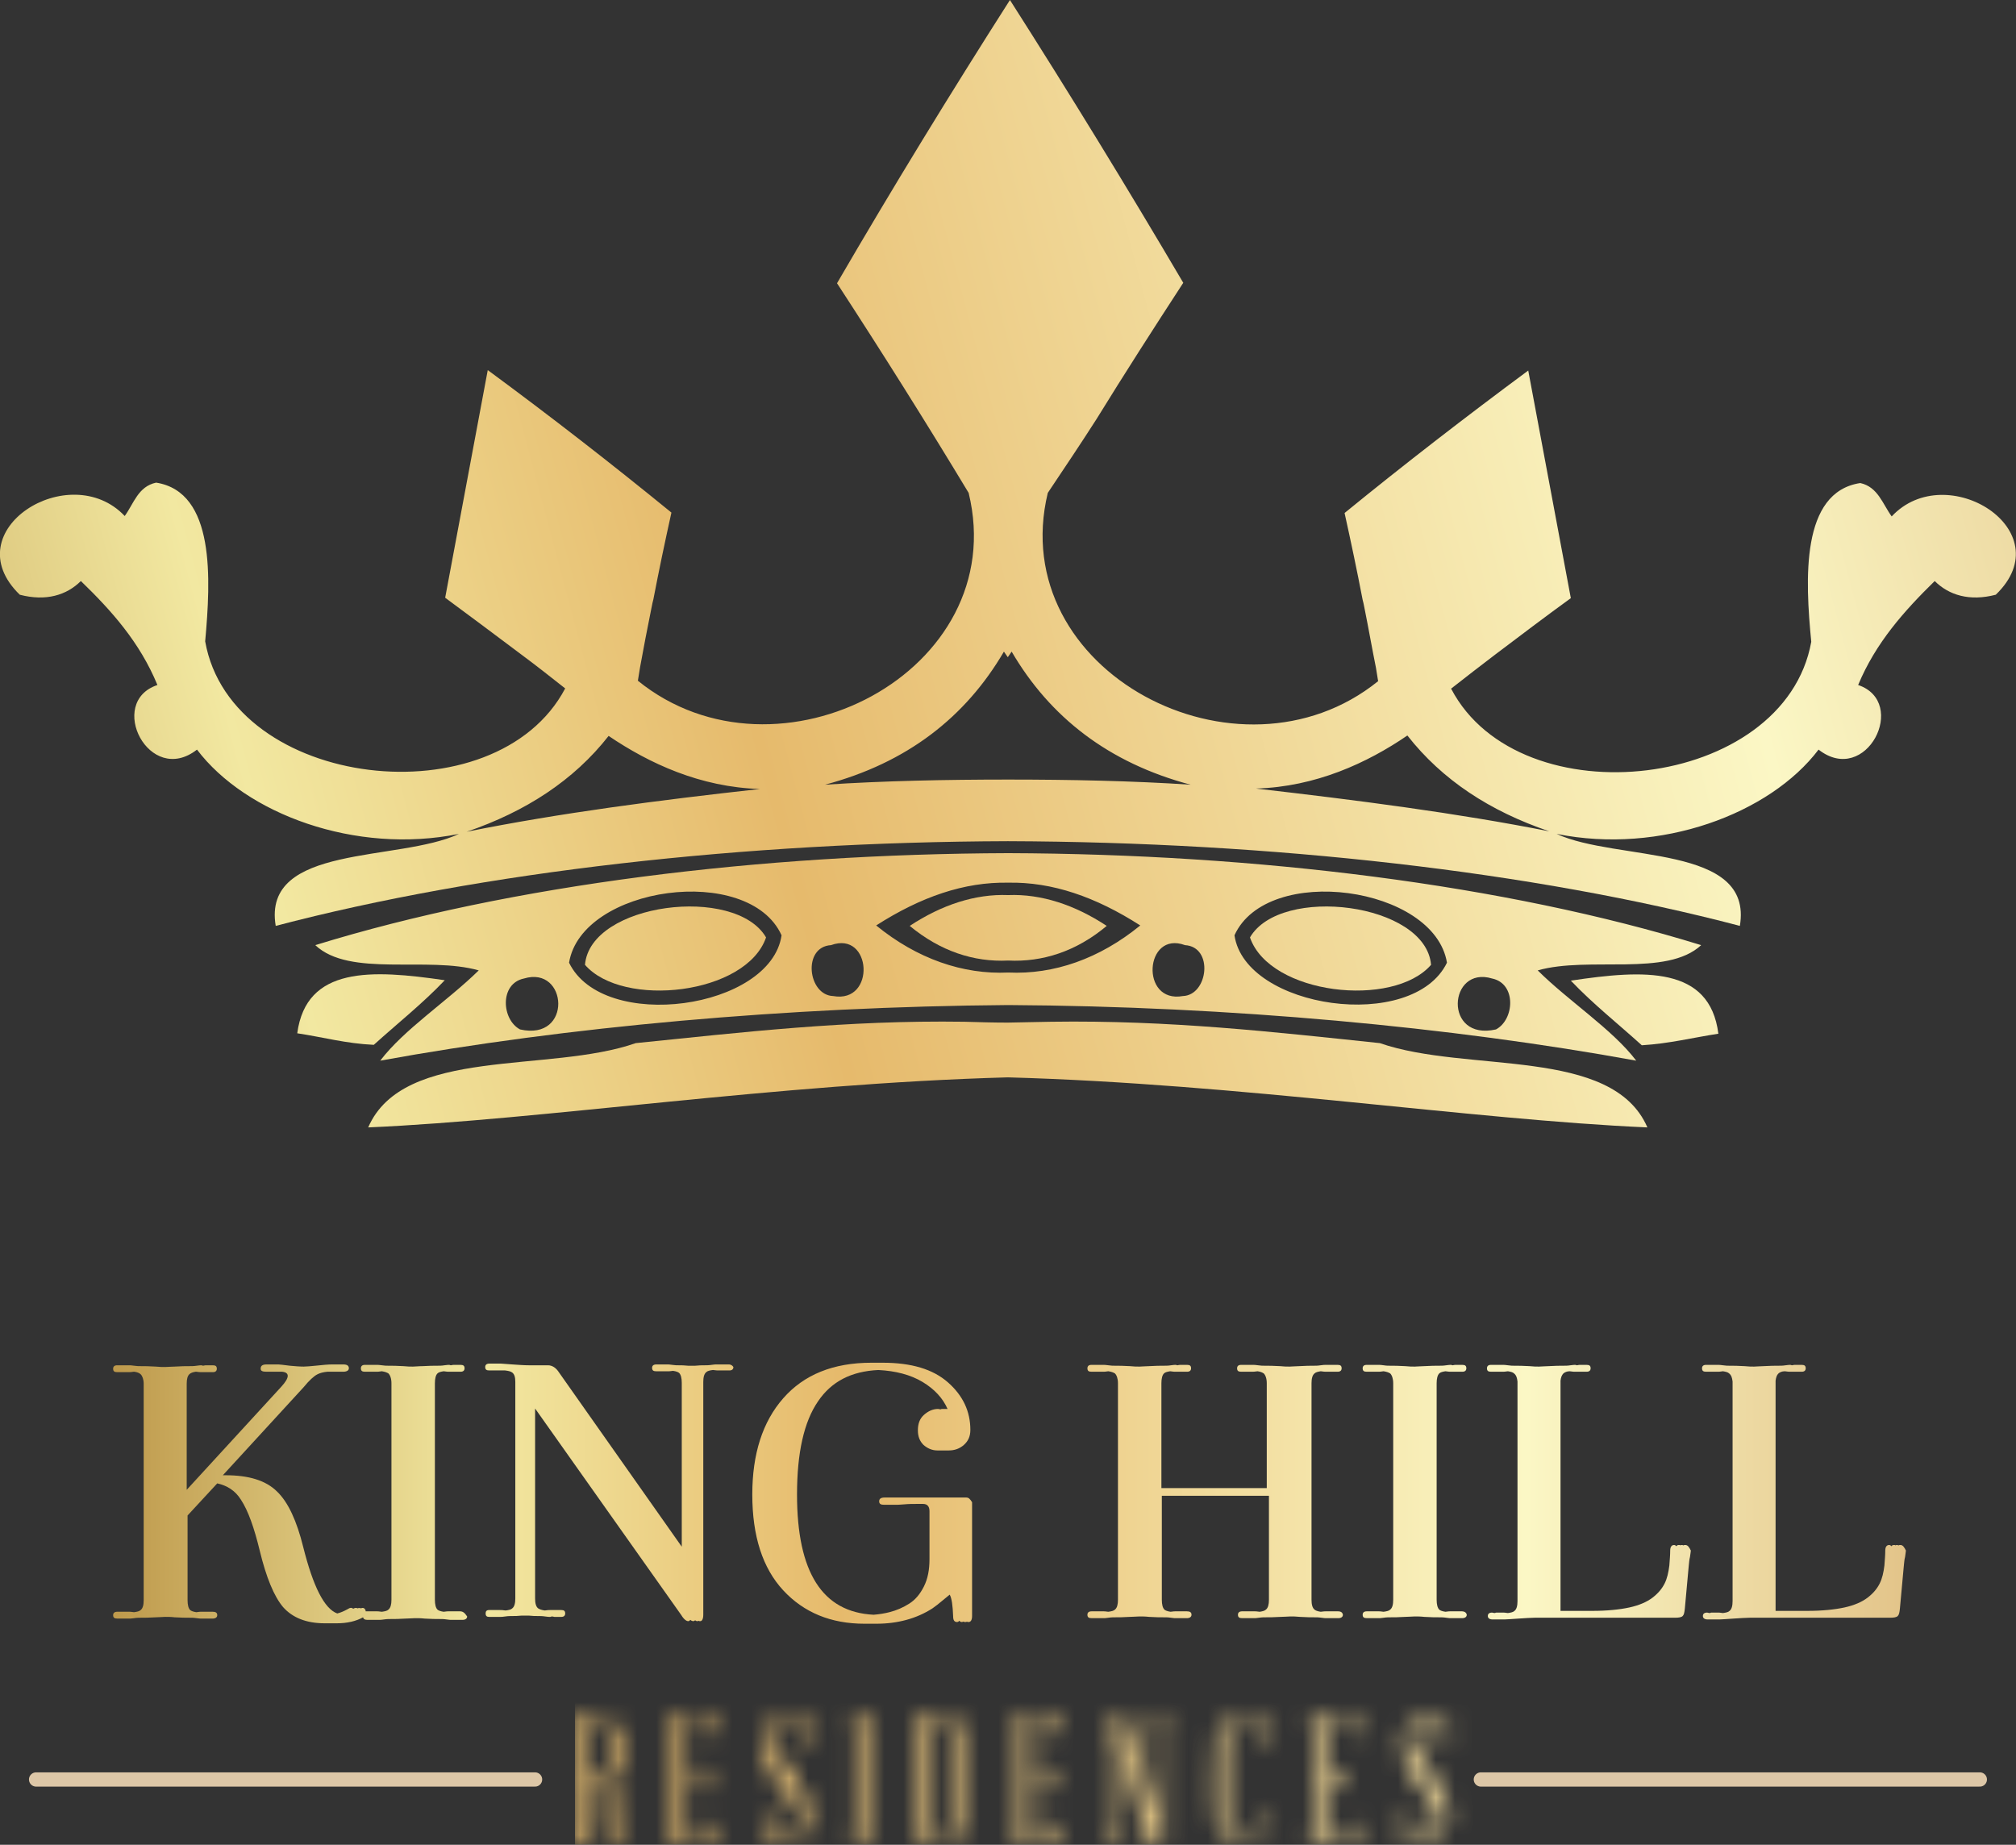 <svg width="106" height="97" viewBox="0 0 106 97" fill="none" xmlns="http://www.w3.org/2000/svg">
<rect x="0" y="0" width="106" height="97" fill="#333333" stroke="none"/>
<mask id="mask0_5602_183" style="mask-type:luminance" maskUnits="userSpaceOnUse" x="29" y="90" width="48" height="7">
<path d="M32.836 96.603V96.806C32.768 96.873 32.655 96.941 32.474 96.941C32.158 96.941 31.796 96.716 31.773 96.086V94.578C31.773 94.016 31.434 93.971 31.208 93.948H30.823V96.356C30.823 96.536 30.891 96.603 30.936 96.603C30.982 96.626 31.004 96.626 31.05 96.603V96.851H29.941V96.603C29.987 96.626 30.032 96.626 30.055 96.603C30.122 96.603 30.19 96.513 30.19 96.356V90.776C30.19 90.596 30.122 90.529 30.055 90.506C30.032 90.506 29.987 90.506 29.941 90.506V90.281H31.253C32.18 90.281 32.655 90.934 32.655 91.609V92.621C32.655 93.094 32.407 93.611 31.909 93.836C32.271 93.971 32.429 94.241 32.429 94.646V96.108C32.429 96.423 32.429 96.693 32.678 96.693C32.746 96.648 32.791 96.626 32.836 96.603ZM30.823 90.484V93.678H31.321C31.524 93.678 31.999 93.431 31.999 92.779V91.384C31.999 90.776 31.524 90.484 31.321 90.484H30.823ZM37.744 95.883V96.851H35.166V96.603C35.211 96.626 35.256 96.626 35.279 96.603C35.347 96.603 35.414 96.513 35.414 96.356V90.776C35.414 90.596 35.347 90.529 35.279 90.506C35.256 90.506 35.211 90.506 35.166 90.506V90.281H37.744V91.249H37.495C37.495 91.114 37.472 90.979 37.45 90.866C37.382 90.686 37.246 90.484 36.998 90.484H36.048V93.454H36.703C36.862 93.454 36.952 93.364 36.975 93.251C36.998 93.184 37.02 93.094 37.02 93.026H37.224V94.151H37.02C37.02 94.061 37.02 93.993 36.975 93.926C36.93 93.814 36.862 93.701 36.703 93.701H36.048V96.626H36.998C37.246 96.626 37.382 96.446 37.45 96.266C37.472 96.153 37.495 96.018 37.495 95.883H37.744ZM42.516 95.793C42.358 96.356 42.086 96.896 41.317 96.918C40.842 96.941 40.458 96.356 40.435 96.851H40.186V95.208H40.435C40.39 95.478 40.435 95.703 40.48 95.928C40.571 96.288 40.752 96.671 41.294 96.716C41.475 96.716 41.724 96.603 41.86 96.423C42.493 95.568 41.453 94.466 41.023 93.881C40.164 92.846 40.028 91.879 40.209 91.091C40.367 90.506 40.684 90.169 41.385 90.169C41.86 90.169 42.131 90.776 42.199 90.259H42.448V91.856H42.199C42.199 91.564 42.199 91.339 42.131 91.136C42.041 90.776 41.837 90.394 41.408 90.394C41.159 90.394 40.933 90.506 40.797 90.664C40.186 91.519 41.046 92.374 41.475 92.981C42.29 94.061 42.674 94.916 42.516 95.793ZM45.592 96.333C45.592 96.513 45.659 96.581 45.705 96.581C45.727 96.603 45.772 96.603 45.818 96.581V96.828H44.709V96.581C44.755 96.603 44.8 96.603 44.845 96.581C44.89 96.581 44.958 96.491 44.958 96.333V90.754C44.958 90.574 44.89 90.506 44.845 90.484C44.8 90.484 44.755 90.484 44.709 90.484V90.259H45.818V90.484C45.772 90.484 45.727 90.484 45.705 90.484C45.659 90.506 45.592 90.574 45.592 90.754V96.333ZM50.951 95.501C50.951 96.153 50.477 96.828 49.549 96.828C49.527 96.828 49.165 96.828 48.826 96.828H48.147V96.581C48.192 96.581 48.237 96.581 48.26 96.581C48.328 96.558 48.373 96.491 48.373 96.333V90.776C48.373 90.596 48.328 90.529 48.26 90.506C48.215 90.506 48.192 90.506 48.147 90.506V90.281H49.549C50.477 90.281 50.951 90.956 50.951 91.609V95.501ZM49.029 90.529V96.603H49.594C49.798 96.581 50.047 96.513 50.205 96.288C50.296 96.153 50.363 95.951 50.363 95.703V91.429C50.363 91.316 50.341 91.204 50.318 91.114C50.137 90.596 49.662 90.551 49.346 90.551H49.029V90.529ZM55.904 95.883V96.851H53.326V96.603C53.371 96.626 53.417 96.626 53.439 96.603C53.507 96.603 53.575 96.513 53.575 96.356V90.776C53.575 90.596 53.507 90.529 53.439 90.506C53.417 90.506 53.371 90.506 53.326 90.506V90.281H55.904V91.249H55.656C55.656 91.114 55.633 90.979 55.61 90.866C55.542 90.686 55.407 90.484 55.158 90.484H54.208V93.454H54.864C55.022 93.454 55.113 93.364 55.135 93.251C55.158 93.184 55.181 93.094 55.181 93.026H55.384V94.151H55.181C55.181 94.061 55.181 93.993 55.135 93.926C55.09 93.814 55.022 93.701 54.864 93.701H54.208V96.626H55.158C55.407 96.626 55.542 96.446 55.61 96.266C55.633 96.153 55.656 96.018 55.656 95.883H55.904ZM60.586 90.281H61.4V90.506C61.355 90.506 61.309 90.506 61.264 90.506C61.196 90.529 61.129 90.596 61.129 90.776V96.851H60.36L58.822 91.586V96.356C58.822 96.536 58.89 96.581 58.957 96.603C59.003 96.603 59.048 96.603 59.093 96.603V96.851H58.279V96.603C58.324 96.603 58.369 96.603 58.415 96.603C58.483 96.581 58.55 96.513 58.55 96.356V90.799C58.55 90.619 58.483 90.551 58.415 90.529C58.369 90.529 58.324 90.529 58.279 90.529V90.304H59.229L60.857 95.883V90.799C60.857 90.619 60.789 90.551 60.721 90.529C60.676 90.529 60.631 90.529 60.586 90.529V90.281ZM64.476 91.541C64.476 92.059 64.476 92.801 64.476 93.566C64.476 94.331 64.476 95.096 64.476 95.613C64.476 96.378 64.77 96.671 65.177 96.671C65.81 96.671 66.24 96.356 66.24 95.411V95.163H66.443V95.636C66.443 96.446 65.991 96.896 65.177 96.896C64.792 96.896 64.363 96.693 64.114 96.333C63.797 95.883 63.82 95.186 63.82 93.566C63.82 92.509 63.82 91.834 63.91 91.361C63.956 90.956 64.182 90.664 64.476 90.484C64.702 90.349 64.928 90.281 65.177 90.281C65.245 90.281 65.29 90.281 65.358 90.281L65.335 90.259C65.38 90.259 65.403 90.281 65.403 90.281C65.697 90.349 65.855 90.439 65.968 90.506C66.013 90.529 66.059 90.529 66.104 90.506C66.172 90.461 66.217 90.394 66.217 90.259C66.24 90.259 66.262 90.259 66.262 90.259H66.443V91.856H66.24L66.217 91.564C66.194 91.384 66.172 91.159 66.059 90.979C66.013 90.889 65.742 90.416 65.199 90.484C64.792 90.551 64.476 90.754 64.476 91.541ZM71.374 95.883V96.851H68.795V96.603C68.841 96.626 68.886 96.626 68.908 96.603C68.976 96.603 69.044 96.513 69.044 96.356V90.776C69.044 90.596 68.976 90.529 68.908 90.506C68.886 90.506 68.841 90.506 68.795 90.506V90.281H71.374V91.249H71.125C71.125 91.114 71.102 90.979 71.079 90.866C71.012 90.686 70.876 90.484 70.627 90.484H69.677V93.454H70.333C70.491 93.454 70.582 93.364 70.605 93.251C70.627 93.184 70.65 93.094 70.65 93.026H70.853V94.151H70.65C70.65 94.061 70.65 93.993 70.605 93.926C70.559 93.814 70.491 93.701 70.333 93.701H69.677V96.626H70.627C70.876 96.626 71.012 96.446 71.079 96.266C71.102 96.153 71.125 96.018 71.125 95.883H71.374ZM76.145 95.793C75.987 96.356 75.716 96.896 74.947 96.918C74.472 96.941 74.087 96.356 74.065 96.851H73.816V95.208H74.065C74.019 95.478 74.065 95.703 74.11 95.928C74.2 96.288 74.381 96.671 74.924 96.716C75.105 96.716 75.354 96.603 75.49 96.423C76.123 95.568 75.082 94.466 74.653 93.881C73.793 92.846 73.658 91.879 73.839 91.091C73.997 90.506 74.314 90.169 75.015 90.169C75.49 90.169 75.761 90.776 75.829 90.259H76.078V91.856H75.829C75.829 91.564 75.829 91.339 75.761 91.136C75.67 90.776 75.467 90.394 75.037 90.394C74.788 90.394 74.562 90.506 74.427 90.664C73.816 91.519 74.675 92.374 75.105 92.981C75.919 94.061 76.304 94.916 76.145 95.793Z" fill="white"/>
</mask>
<g mask="url(#mask0_5602_183)">
<path d="M102.876 100L30.234 99.82V87.087L102.876 88.144V100Z" fill="url(#paint0_linear_5602_183)"/>
</g>
<path d="M77.863 93.566H104.098" stroke="#DDC7A7" stroke-width="0.75" stroke-miterlimit="10" stroke-linecap="round" stroke-linejoin="round"/>
<path d="M1.898 93.566H28.133" stroke="#DDC7A7" stroke-width="0.75" stroke-miterlimit="10" stroke-linecap="round" stroke-linejoin="round"/>
<path d="M19.993 55.77C29.741 53.993 41.342 52.936 53.012 52.846C64.682 52.913 76.284 53.993 86.031 55.77C84.787 54.128 82.48 52.643 80.852 51.024C83.543 50.259 87.637 51.384 89.446 49.696C79.111 46.502 66.039 44.904 53.012 44.859C39.985 44.904 26.913 46.502 16.578 49.696C18.387 51.406 22.481 50.259 25.172 51.024C23.521 52.643 21.237 54.128 19.993 55.77ZM78.364 47.852C74.972 52.418 84.064 49.404 78.364 47.852V47.852ZM78.455 51.451C79.744 51.721 79.631 53.611 78.658 54.128C75.877 54.758 76.148 50.754 78.455 51.451ZM76.08 50.619C74.293 54.308 65.473 53.048 64.908 49.179C66.627 45.377 75.424 46.592 76.08 50.619ZM61.176 46.097C59.322 51.586 66.808 45.782 61.176 46.097V46.097ZM62.307 49.696C63.822 49.786 63.528 52.328 62.194 52.373C59.932 52.778 60.181 48.909 62.307 49.696ZM53.012 46.412C55.319 46.367 57.603 47.154 59.955 48.661C57.807 50.416 55.409 51.249 53.012 51.136C50.637 51.249 48.218 50.416 46.069 48.661C48.421 47.154 50.705 46.367 53.012 46.412ZM44.825 46.097C39.194 45.782 46.68 51.586 44.825 46.097V46.097ZM43.694 49.696C45.843 48.909 46.069 52.778 43.807 52.373C42.473 52.328 42.179 49.786 43.694 49.696ZM41.094 49.179C40.528 53.071 31.708 54.308 29.921 50.619C30.577 46.592 39.375 45.377 41.094 49.179ZM27.343 54.128C26.371 53.611 26.258 51.721 27.547 51.451C29.854 50.754 30.125 54.758 27.343 54.128ZM27.637 47.852C21.938 49.404 31.03 52.418 27.637 47.852V47.852Z" fill="url(#paint1_linear_5602_183)"/>
<path d="M53.011 50.506C54.798 50.596 56.584 50.033 58.19 48.684C56.517 47.581 54.752 46.996 53.011 47.064C51.27 46.996 49.506 47.581 47.832 48.684C49.438 50.011 51.202 50.596 53.011 50.506Z" fill="url(#paint2_linear_5602_183)"/>
<path d="M40.279 49.291C38.673 46.524 31.029 47.469 30.758 50.731C32.748 53.026 39.239 52.306 40.279 49.291Z" fill="url(#paint3_linear_5602_183)"/>
<path d="M15.629 54.331C16.986 54.533 18.184 54.871 19.654 54.938C20.898 53.813 22.233 52.756 23.386 51.541C19.541 50.979 16.104 50.799 15.629 54.331Z" fill="url(#paint4_linear_5602_183)"/>
<path d="M99.464 27.154C98.989 26.502 98.74 25.602 97.813 25.399C94.669 25.872 94.918 30.484 95.235 33.746C93.833 41.552 79.924 43.127 76.305 36.221H76.283C77.052 35.613 77.821 35.028 78.612 34.421C79.924 33.431 81.258 32.418 82.593 31.451L80.354 19.483C77.074 21.912 73.84 24.41 70.697 26.974C71.036 28.504 71.353 30.011 71.647 31.541L71.692 31.721L71.76 32.059C71.963 33.071 72.144 34.106 72.348 35.118L72.461 35.816C65.133 41.732 52.83 35.298 55.092 25.917C55.951 24.634 56.811 23.352 57.647 22.047C59.117 19.663 60.633 17.3 62.171 14.938L62.216 14.871C59.276 9.876 56.245 4.927 53.102 0C49.958 4.927 46.928 9.876 44.01 14.893C46.385 18.538 48.692 22.205 50.931 25.917C53.215 35.298 40.867 41.732 33.539 35.793L33.652 35.096C33.833 34.083 34.037 33.048 34.24 32.036L34.308 31.698L34.353 31.519C34.647 29.989 34.964 28.481 35.303 26.952C32.16 24.387 28.948 21.89 25.646 19.46L23.407 31.429C24.741 32.418 26.076 33.408 27.388 34.398C28.179 34.983 28.948 35.591 29.717 36.198C26.076 43.105 12.167 41.53 10.788 33.723C11.082 30.461 11.33 25.872 8.209 25.377C7.26 25.579 7.033 26.479 6.558 27.132C3.664 24.072 -2.443 27.896 1.04 31.271C2.42 31.631 3.505 31.294 4.252 30.551C5.857 32.103 7.35 33.768 8.277 36.018C5.586 36.918 7.848 41.372 10.358 39.415C12.914 42.79 18.68 44.949 24.131 43.847C20.965 45.332 13.773 44.364 14.497 48.684C25.375 45.827 39.148 44.275 52.989 44.23C66.829 44.275 80.625 45.827 91.481 48.684C92.204 44.364 85.013 45.309 81.846 43.847C87.297 44.949 93.064 42.79 95.619 39.415C98.13 41.372 100.369 36.918 97.7 36.018C98.627 33.791 100.12 32.126 101.726 30.551C102.472 31.294 103.557 31.631 104.937 31.271C108.442 27.896 102.336 24.072 99.464 27.154ZM32.928 35.208L32.974 34.871L32.928 35.208ZM24.538 43.734C27.636 42.677 30.169 41.035 32.001 38.695C34.127 40.135 36.818 41.395 39.962 41.485C34.67 42.07 29.446 42.745 24.538 43.734ZM53.011 40.99C49.755 40.99 46.453 41.057 43.377 41.26C47.697 40.112 50.772 37.705 52.785 34.263C52.853 34.353 52.921 34.466 52.989 34.556C53.056 34.466 53.124 34.353 53.192 34.263C55.205 37.705 58.281 40.112 62.6 41.26C59.547 41.057 56.245 40.99 53.011 40.99ZM73.004 34.848L73.049 35.186L73.004 34.848ZM66.038 41.462C69.181 41.372 71.895 40.112 73.999 38.673C75.831 41.012 78.341 42.655 81.462 43.712C76.577 42.745 71.33 42.07 66.038 41.462Z" fill="url(#paint5_linear_5602_183)"/>
<path d="M75.244 50.731C74.972 47.469 67.328 46.524 65.723 49.291C66.763 52.306 73.254 53.026 75.244 50.731Z" fill="url(#paint6_linear_5602_183)"/>
<path d="M82.594 51.563C83.747 52.778 85.082 53.836 86.325 54.961C87.795 54.871 89.017 54.556 90.351 54.353C89.899 50.799 86.461 50.979 82.594 51.563Z" fill="url(#paint7_linear_5602_183)"/>
<path d="M72.552 54.848C66.988 54.263 61.492 53.633 55.273 53.724C54.527 53.746 53.758 53.746 52.989 53.769C52.22 53.769 51.451 53.746 50.705 53.724C44.486 53.633 38.967 54.286 33.426 54.848C28.858 56.446 21.214 55.006 19.359 59.28C28.609 58.875 40.776 56.986 52.989 56.648C65.201 56.986 77.369 58.875 86.619 59.28C84.764 55.006 77.143 56.446 72.552 54.848Z" fill="url(#paint8_linear_5602_183)"/>
<path d="M24.177 84.724C24.155 84.724 24.132 84.724 24.064 84.724C24.042 84.724 24.042 84.724 24.019 84.724C23.997 84.724 23.951 84.724 23.906 84.724C23.884 84.724 23.861 84.724 23.838 84.724C23.816 84.724 23.748 84.724 23.68 84.724C23.657 84.724 23.612 84.724 23.59 84.724C23.544 84.724 23.476 84.724 23.341 84.746H23.318C23.16 84.724 23.047 84.679 23.002 84.634C22.911 84.544 22.866 84.364 22.866 84.117V72.733C22.866 72.486 22.911 72.306 23.002 72.216C23.069 72.148 23.182 72.126 23.318 72.103H23.341C23.476 72.126 23.567 72.126 23.59 72.126C23.612 72.126 23.657 72.126 23.68 72.126C23.77 72.126 23.816 72.126 23.861 72.126C23.884 72.126 23.906 72.126 23.929 72.126C23.997 72.126 24.042 72.126 24.064 72.126C24.087 72.126 24.087 72.126 24.11 72.126C24.155 72.126 24.2 72.126 24.223 72.126C24.358 72.126 24.426 72.058 24.426 71.946C24.426 71.811 24.358 71.766 24.223 71.766C24.2 71.766 24.177 71.766 24.11 71.766C24.087 71.766 24.087 71.766 24.064 71.766C24.042 71.766 23.997 71.766 23.929 71.766C23.906 71.766 23.884 71.766 23.861 71.766C23.838 71.766 23.793 71.766 23.703 71.788C23.68 71.788 23.657 71.766 23.612 71.766C23.59 71.766 23.499 71.766 23.363 71.788C23.228 71.811 23.092 71.811 22.979 71.811C22.821 71.811 22.549 71.811 22.21 71.833C22.006 71.833 21.848 71.856 21.712 71.856C21.577 71.856 21.418 71.856 21.215 71.833C20.876 71.811 20.604 71.811 20.446 71.811C20.333 71.811 20.22 71.811 20.084 71.788C19.948 71.766 19.858 71.766 19.813 71.766C19.79 71.766 19.79 71.766 19.767 71.766C19.722 71.766 19.677 71.766 19.654 71.766C19.632 71.766 19.609 71.766 19.587 71.766C19.519 71.766 19.473 71.766 19.451 71.766C19.428 71.766 19.383 71.766 19.36 71.766C19.27 71.766 19.225 71.766 19.179 71.766C19.044 71.766 18.976 71.833 18.976 71.946C18.976 72.081 19.044 72.126 19.179 72.126C19.202 72.126 19.27 72.126 19.36 72.126C19.383 72.126 19.406 72.126 19.451 72.126C19.473 72.126 19.519 72.126 19.587 72.126C19.609 72.126 19.632 72.126 19.654 72.126C19.677 72.126 19.722 72.126 19.767 72.126C19.79 72.126 19.79 72.126 19.813 72.126C19.858 72.126 19.926 72.126 20.061 72.103H20.084C20.242 72.126 20.355 72.171 20.423 72.216C20.514 72.306 20.582 72.486 20.582 72.733V84.117C20.582 84.364 20.536 84.544 20.423 84.634C20.355 84.701 20.242 84.724 20.084 84.746H20.061C19.926 84.724 19.835 84.724 19.813 84.724C19.79 84.724 19.79 84.724 19.767 84.724C19.722 84.724 19.677 84.724 19.654 84.724C19.632 84.724 19.609 84.724 19.587 84.724C19.519 84.724 19.473 84.724 19.451 84.724C19.406 84.724 19.383 84.724 19.36 84.724C19.293 84.724 19.247 84.724 19.225 84.724C19.225 84.701 19.225 84.657 19.202 84.634C19.157 84.544 19.066 84.522 18.976 84.567C18.931 84.544 18.863 84.544 18.795 84.567C18.727 84.522 18.659 84.544 18.569 84.589C18.501 84.522 18.41 84.522 18.275 84.612C18.071 84.724 17.913 84.791 17.732 84.837C17.053 84.589 16.465 83.419 15.945 81.35C15.606 79.977 15.154 78.987 14.566 78.425C13.978 77.84 13.073 77.57 11.874 77.57H11.716L15.968 72.936C16.262 72.576 16.511 72.351 16.692 72.261C16.827 72.193 16.986 72.148 17.212 72.126C17.302 72.126 17.37 72.126 17.438 72.126C17.461 72.126 17.483 72.126 17.506 72.126C17.574 72.126 17.642 72.126 17.687 72.126C17.709 72.126 17.709 72.126 17.732 72.126C17.777 72.126 17.845 72.126 17.89 72.126H17.913C17.958 72.126 18.003 72.126 18.049 72.126C18.23 72.126 18.343 72.058 18.343 71.946C18.343 71.811 18.252 71.743 18.049 71.743C18.003 71.743 17.958 71.743 17.913 71.743H17.89C17.845 71.743 17.8 71.743 17.732 71.743C17.709 71.743 17.709 71.743 17.709 71.743C17.642 71.743 17.574 71.743 17.506 71.743C17.483 71.743 17.483 71.743 17.461 71.743C17.28 71.743 16.986 71.766 16.579 71.811C16.33 71.833 16.126 71.856 15.968 71.856C15.742 71.856 15.493 71.833 15.244 71.811C14.882 71.766 14.701 71.743 14.634 71.743C14.611 71.743 14.588 71.743 14.566 71.743C14.521 71.743 14.475 71.743 14.475 71.743C14.453 71.743 14.43 71.743 14.408 71.743C14.34 71.743 14.317 71.743 14.294 71.743C14.249 71.743 14.227 71.743 14.181 71.743C14.114 71.743 14.046 71.743 14.023 71.743C13.797 71.743 13.706 71.811 13.706 71.968C13.706 72.081 13.797 72.126 14 72.126C14.023 72.126 14.091 72.126 14.181 72.126C14.204 72.126 14.227 72.126 14.249 72.126C14.272 72.126 14.317 72.126 14.385 72.126C14.408 72.126 14.408 72.126 14.43 72.126C14.453 72.126 14.498 72.126 14.543 72.126C14.566 72.126 14.566 72.126 14.588 72.126C14.634 72.126 14.701 72.126 14.837 72.126C15.244 72.171 15.222 72.441 14.792 72.913L9.817 78.335V72.755C9.817 72.508 9.862 72.351 9.952 72.261C10.02 72.193 10.133 72.148 10.291 72.126H10.314C10.45 72.148 10.54 72.148 10.563 72.148C10.585 72.148 10.631 72.148 10.653 72.148C10.744 72.148 10.789 72.148 10.834 72.148C10.857 72.148 10.88 72.148 10.902 72.148C10.97 72.148 11.015 72.148 11.038 72.148C11.06 72.148 11.06 72.148 11.083 72.148C11.128 72.148 11.174 72.148 11.196 72.148C11.332 72.148 11.4 72.081 11.4 71.968C11.4 71.833 11.332 71.788 11.196 71.788C11.174 71.788 11.151 71.788 11.083 71.788C11.06 71.788 11.06 71.788 11.038 71.788C11.015 71.788 10.97 71.788 10.902 71.788C10.88 71.788 10.857 71.788 10.834 71.788C10.812 71.788 10.766 71.788 10.676 71.811C10.653 71.811 10.631 71.788 10.585 71.788C10.563 71.788 10.472 71.788 10.337 71.811C10.201 71.833 10.065 71.833 9.952 71.833C9.794 71.833 9.523 71.833 9.183 71.856C8.98 71.856 8.821 71.878 8.686 71.878C8.55 71.878 8.392 71.878 8.188 71.856C7.849 71.833 7.578 71.833 7.419 71.833C7.306 71.833 7.193 71.833 7.057 71.811C6.922 71.788 6.831 71.788 6.786 71.788C6.763 71.788 6.763 71.788 6.741 71.788C6.696 71.788 6.65 71.788 6.628 71.788C6.605 71.788 6.582 71.788 6.56 71.788C6.492 71.788 6.447 71.788 6.424 71.788C6.402 71.788 6.356 71.788 6.334 71.788C6.243 71.788 6.198 71.788 6.153 71.788C6.017 71.788 5.949 71.856 5.949 71.968C5.949 72.103 6.017 72.148 6.153 72.148C6.175 72.148 6.243 72.148 6.334 72.148C6.356 72.148 6.379 72.148 6.424 72.148C6.447 72.148 6.492 72.148 6.56 72.148C6.582 72.148 6.605 72.148 6.628 72.148C6.65 72.148 6.696 72.148 6.741 72.148C6.763 72.148 6.763 72.148 6.786 72.148C6.831 72.148 6.899 72.148 7.035 72.126H7.057C7.216 72.148 7.329 72.193 7.397 72.261C7.487 72.351 7.555 72.531 7.555 72.755V84.139C7.555 84.387 7.51 84.567 7.397 84.656C7.329 84.724 7.216 84.746 7.057 84.769H7.035C6.899 84.746 6.809 84.746 6.786 84.746C6.763 84.746 6.763 84.746 6.741 84.746C6.696 84.746 6.65 84.746 6.628 84.746C6.605 84.746 6.582 84.746 6.56 84.746C6.492 84.746 6.447 84.746 6.424 84.746C6.379 84.746 6.356 84.746 6.334 84.746C6.243 84.746 6.198 84.746 6.175 84.746C6.017 84.746 5.949 84.814 5.949 84.927C5.949 85.061 6.017 85.106 6.175 85.106C6.198 85.106 6.266 85.106 6.334 85.106C6.356 85.106 6.379 85.106 6.424 85.106C6.447 85.106 6.492 85.106 6.56 85.106C6.582 85.106 6.605 85.106 6.628 85.106C6.65 85.106 6.696 85.106 6.741 85.106C6.763 85.106 6.763 85.106 6.786 85.106C6.831 85.106 6.922 85.106 7.057 85.084C7.193 85.061 7.329 85.061 7.419 85.061C7.578 85.061 7.849 85.061 8.188 85.039C8.369 85.039 8.55 85.016 8.686 85.016C8.821 85.016 9.002 85.016 9.183 85.039C9.523 85.061 9.794 85.061 9.952 85.061C10.065 85.061 10.201 85.061 10.337 85.084C10.472 85.106 10.563 85.106 10.585 85.106C10.631 85.106 10.653 85.106 10.676 85.106C10.766 85.106 10.812 85.106 10.834 85.106C10.857 85.106 10.88 85.106 10.902 85.106C10.97 85.106 11.015 85.106 11.015 85.106C11.038 85.106 11.06 85.106 11.083 85.106C11.128 85.106 11.174 85.106 11.174 85.106C11.332 85.106 11.422 85.039 11.422 84.927C11.422 84.791 11.332 84.746 11.174 84.746C11.151 84.746 11.128 84.746 11.06 84.746C11.038 84.746 11.038 84.746 11.015 84.746C10.992 84.746 10.947 84.746 10.902 84.746C10.88 84.746 10.857 84.746 10.834 84.746C10.812 84.746 10.744 84.746 10.676 84.746C10.653 84.746 10.608 84.746 10.585 84.746C10.54 84.746 10.472 84.746 10.337 84.769H10.314C10.156 84.746 10.043 84.701 9.997 84.656C9.907 84.567 9.862 84.387 9.862 84.139V79.685L11.422 77.997C11.942 78.11 12.372 78.38 12.666 78.852C13.051 79.437 13.367 80.337 13.661 81.552C14 82.947 14.408 83.937 14.882 84.499C15.38 85.061 16.104 85.354 17.076 85.354C17.121 85.354 17.144 85.354 17.189 85.354C17.235 85.354 17.28 85.354 17.348 85.354C17.37 85.354 17.393 85.354 17.438 85.354C17.483 85.354 17.506 85.354 17.551 85.354C17.574 85.354 17.596 85.354 17.619 85.354C17.642 85.354 17.687 85.354 17.709 85.354C18.252 85.354 18.727 85.242 19.089 85.039C19.112 85.129 19.179 85.174 19.315 85.174C19.338 85.174 19.406 85.174 19.473 85.174C19.496 85.174 19.519 85.174 19.564 85.174C19.587 85.174 19.632 85.174 19.7 85.174C19.722 85.174 19.745 85.174 19.767 85.174C19.79 85.174 19.835 85.174 19.881 85.174C19.903 85.174 19.903 85.174 19.926 85.174C19.971 85.174 20.061 85.174 20.197 85.151C20.333 85.129 20.468 85.129 20.559 85.129C20.717 85.129 20.989 85.129 21.328 85.106C21.509 85.106 21.69 85.084 21.826 85.084C21.961 85.084 22.142 85.084 22.323 85.106C22.662 85.129 22.934 85.129 23.092 85.129C23.205 85.129 23.341 85.129 23.476 85.151C23.612 85.174 23.703 85.174 23.725 85.174C23.77 85.174 23.793 85.174 23.816 85.174C23.906 85.174 23.951 85.174 23.974 85.174C23.997 85.174 24.019 85.174 24.042 85.174C24.11 85.174 24.155 85.174 24.155 85.174C24.177 85.174 24.2 85.174 24.223 85.174C24.268 85.174 24.313 85.174 24.313 85.174C24.471 85.174 24.562 85.106 24.562 84.994C24.426 84.791 24.336 84.724 24.177 84.724Z" fill="url(#paint9_linear_5602_183)"/>
<path d="M38.312 71.743C38.29 71.743 38.244 71.743 38.199 71.743C38.176 71.743 38.176 71.743 38.154 71.743C38.131 71.743 38.086 71.743 38.018 71.743C37.996 71.743 37.973 71.743 37.95 71.743C37.928 71.743 37.86 71.743 37.77 71.743C37.747 71.743 37.724 71.743 37.679 71.743C37.634 71.743 37.543 71.743 37.408 71.766C37.272 71.788 37.136 71.788 37.046 71.788C36.91 71.788 36.752 71.788 36.548 71.811C36.48 71.811 36.413 71.811 36.367 71.811C36.299 71.811 36.254 71.811 36.186 71.811C35.983 71.788 35.825 71.788 35.711 71.788C35.598 71.788 35.485 71.788 35.35 71.766C35.214 71.743 35.123 71.743 35.101 71.743C35.078 71.743 35.056 71.743 35.056 71.743C35.01 71.743 34.965 71.743 34.943 71.743C34.92 71.743 34.897 71.743 34.875 71.743C34.807 71.743 34.762 71.743 34.762 71.743C34.716 71.743 34.694 71.743 34.671 71.743C34.581 71.743 34.535 71.743 34.513 71.743C34.355 71.743 34.287 71.811 34.287 71.923C34.287 72.058 34.355 72.103 34.513 72.103C34.535 72.103 34.603 72.103 34.671 72.103C34.694 72.103 34.716 72.103 34.762 72.103C34.784 72.103 34.829 72.103 34.897 72.103C34.92 72.103 34.943 72.103 34.965 72.103C34.988 72.103 35.033 72.103 35.078 72.103C35.101 72.103 35.101 72.103 35.123 72.103C35.169 72.103 35.236 72.103 35.372 72.081H35.395C35.553 72.103 35.666 72.148 35.711 72.193C35.802 72.283 35.847 72.463 35.847 72.711V81.327L29.334 72.081C29.198 71.901 29.017 71.788 28.814 71.788H28.655H28.474H28.226H27.819C27.57 71.788 27.276 71.766 26.936 71.743C26.597 71.721 26.371 71.698 26.326 71.698C26.303 71.698 26.303 71.698 26.281 71.698C26.235 71.698 26.19 71.698 26.168 71.698C26.145 71.698 26.145 71.698 26.122 71.698C26.055 71.698 26.009 71.698 25.987 71.698C25.964 71.698 25.941 71.698 25.919 71.698C25.828 71.698 25.761 71.698 25.738 71.698C25.58 71.698 25.512 71.766 25.512 71.878C25.512 72.013 25.58 72.058 25.715 72.058C25.738 72.058 25.806 72.058 25.919 72.058C25.941 72.058 25.964 72.058 25.964 72.058C25.987 72.058 26.032 72.058 26.122 72.058C26.145 72.058 26.145 72.058 26.168 72.058C26.19 72.058 26.235 72.058 26.303 72.058H26.326C26.349 72.058 26.416 72.058 26.552 72.058C26.733 72.081 26.846 72.103 26.936 72.171C27.05 72.261 27.095 72.418 27.095 72.666V84.049C27.095 84.297 27.05 84.477 26.936 84.567C26.869 84.634 26.756 84.657 26.597 84.679H26.575C26.439 84.657 26.349 84.657 26.303 84.657C26.281 84.657 26.281 84.657 26.258 84.657C26.213 84.657 26.168 84.657 26.145 84.657C26.122 84.657 26.1 84.657 26.1 84.657C26.032 84.657 25.987 84.657 25.964 84.657C25.941 84.657 25.919 84.657 25.896 84.657C25.806 84.657 25.761 84.657 25.715 84.657C25.58 84.657 25.534 84.724 25.534 84.837C25.534 84.972 25.602 85.017 25.715 85.017C25.738 85.017 25.806 85.017 25.896 85.017C25.919 85.017 25.941 85.017 25.964 85.017C25.987 85.017 26.032 85.017 26.1 85.017C26.122 85.017 26.122 85.017 26.145 85.017C26.168 85.017 26.213 85.017 26.258 85.017C26.281 85.017 26.281 85.017 26.303 85.017C26.349 85.017 26.439 85.017 26.575 84.994C26.71 84.972 26.846 84.972 26.936 84.972C27.072 84.972 27.23 84.972 27.434 84.949C27.502 84.949 27.57 84.949 27.615 84.949C27.683 84.949 27.728 84.949 27.796 84.949C28 84.972 28.158 84.972 28.294 84.972C28.384 84.972 28.52 84.972 28.655 84.994C28.791 85.017 28.881 85.017 28.904 85.017C28.949 85.017 28.972 85.017 28.994 84.994C29.085 84.994 29.13 85.017 29.153 85.017C29.175 85.017 29.198 85.017 29.221 85.017C29.288 85.017 29.334 85.017 29.356 85.017C29.379 85.017 29.402 85.017 29.402 85.017C29.447 85.017 29.492 85.017 29.515 85.017C29.65 85.017 29.718 84.949 29.718 84.837C29.718 84.702 29.65 84.657 29.515 84.657C29.492 84.657 29.447 84.657 29.402 84.657C29.379 84.657 29.379 84.657 29.356 84.657C29.334 84.657 29.288 84.657 29.221 84.657C29.198 84.657 29.175 84.657 29.153 84.657C29.13 84.657 29.062 84.657 28.994 84.657C28.972 84.657 28.949 84.657 28.904 84.657C28.859 84.657 28.791 84.657 28.655 84.679H28.633C28.474 84.657 28.361 84.612 28.294 84.567C28.18 84.477 28.135 84.297 28.135 84.049V74.06L35.825 84.927C35.96 85.152 36.096 85.242 36.186 85.242C36.232 85.242 36.254 85.219 36.299 85.174C36.345 85.219 36.413 85.242 36.458 85.242C36.48 85.242 36.526 85.219 36.548 85.197C36.593 85.219 36.616 85.242 36.661 85.242C36.684 85.242 36.706 85.242 36.729 85.219C36.752 85.242 36.797 85.242 36.82 85.242C36.91 85.242 36.978 85.129 36.978 84.904V72.666C36.978 72.418 37.023 72.238 37.136 72.148C37.204 72.081 37.317 72.058 37.475 72.036H37.498C37.634 72.058 37.724 72.058 37.77 72.058C37.792 72.058 37.815 72.058 37.837 72.058C37.928 72.058 37.973 72.058 38.018 72.058C38.041 72.058 38.063 72.058 38.063 72.058C38.131 72.058 38.176 72.058 38.199 72.058C38.222 72.058 38.222 72.058 38.244 72.058C38.29 72.058 38.335 72.058 38.358 72.058C38.493 72.058 38.561 71.991 38.561 71.878C38.516 71.811 38.448 71.743 38.312 71.743Z" fill="url(#paint10_linear_5602_183)"/>
<path d="M50.795 78.74H50.636H50.456H50.207H48.126C47.945 78.74 47.742 78.74 47.515 78.74C47.289 78.74 47.154 78.74 47.108 78.74H47.086C47.018 78.74 46.973 78.74 46.95 78.74C46.927 78.74 46.927 78.74 46.927 78.74C46.837 78.74 46.792 78.74 46.769 78.74C46.746 78.74 46.746 78.74 46.724 78.74C46.611 78.74 46.543 78.74 46.52 78.74C46.317 78.74 46.226 78.807 46.226 78.942C46.226 79.077 46.317 79.122 46.475 79.122C46.498 79.122 46.566 79.122 46.679 79.122C46.701 79.122 46.724 79.122 46.746 79.122C46.769 79.122 46.814 79.122 46.905 79.122C46.927 79.122 46.927 79.122 46.95 79.122C46.973 79.122 47.018 79.122 47.063 79.122C47.086 79.122 47.086 79.122 47.108 79.122C47.154 79.122 47.312 79.122 47.538 79.1C47.787 79.077 47.99 79.077 48.194 79.077H48.533C48.759 79.077 48.872 79.212 48.872 79.46V81.98C48.872 82.542 48.782 83.014 48.578 83.419C48.375 83.824 48.126 84.117 47.809 84.319C47.493 84.522 47.131 84.679 46.769 84.769C46.498 84.837 46.226 84.882 45.932 84.904C43.241 84.769 41.907 82.677 41.907 78.582C41.907 76.4 42.269 74.758 43.015 73.678C43.716 72.643 44.756 72.103 46.181 72.036C47.086 72.081 47.877 72.283 48.511 72.666C49.144 73.048 49.574 73.521 49.822 74.083C49.8 74.083 49.777 74.083 49.777 74.083C49.754 74.083 49.709 74.083 49.687 74.083C49.641 74.083 49.619 74.083 49.574 74.083C49.528 74.083 49.483 74.083 49.46 74.106C49.415 74.106 49.37 74.083 49.325 74.083C49.053 74.083 48.804 74.195 48.578 74.398C48.352 74.6 48.262 74.87 48.262 75.208C48.262 75.523 48.352 75.77 48.556 75.973C48.759 76.153 49.008 76.265 49.279 76.265C49.325 76.265 49.37 76.265 49.415 76.265C49.46 76.265 49.506 76.265 49.551 76.265C49.574 76.265 49.619 76.265 49.641 76.265C49.664 76.265 49.709 76.265 49.732 76.265C49.754 76.265 49.777 76.265 49.822 76.265C49.845 76.265 49.867 76.265 49.89 76.265C50.184 76.265 50.456 76.175 50.682 75.973C50.908 75.77 51.021 75.523 51.021 75.185C51.021 74.218 50.636 73.386 49.845 72.688C49.053 71.991 47.922 71.653 46.407 71.653C46.385 71.653 46.339 71.653 46.317 71.653C46.294 71.653 46.272 71.653 46.249 71.653C46.204 71.653 46.181 71.653 46.136 71.653C46.113 71.653 46.091 71.653 46.068 71.653C46.023 71.653 45.955 71.653 45.91 71.653C45.864 71.653 45.842 71.653 45.819 71.653C43.806 71.653 42.269 72.283 41.183 73.521C40.097 74.758 39.555 76.445 39.555 78.582C39.555 80.765 40.097 82.452 41.183 83.622C42.269 84.792 43.693 85.377 45.457 85.377C45.503 85.377 45.525 85.377 45.571 85.377C45.616 85.377 45.661 85.377 45.729 85.377C45.751 85.377 45.774 85.377 45.797 85.377C45.842 85.377 45.864 85.377 45.91 85.377C45.932 85.377 45.955 85.377 45.978 85.377C46 85.377 46.045 85.377 46.068 85.377C47.199 85.377 48.194 85.107 49.031 84.567C49.189 84.454 49.37 84.319 49.551 84.162C49.709 84.027 49.822 83.937 49.935 83.847C50.048 84.049 50.094 84.432 50.116 84.994C50.116 85.197 50.184 85.287 50.32 85.287C50.365 85.287 50.41 85.264 50.433 85.219C50.478 85.264 50.523 85.287 50.569 85.287C50.614 85.287 50.636 85.264 50.659 85.264C50.682 85.287 50.727 85.287 50.772 85.287C50.795 85.287 50.817 85.287 50.84 85.264C50.863 85.287 50.885 85.287 50.93 85.287C51.044 85.287 51.111 85.174 51.111 84.972V78.987C50.998 78.807 50.93 78.74 50.795 78.74Z" fill="url(#paint11_linear_5602_183)"/>
<path d="M70.338 84.724C70.316 84.724 70.27 84.724 70.225 84.724C70.203 84.724 70.202 84.724 70.18 84.724C70.157 84.724 70.112 84.724 70.044 84.724C70.022 84.724 69.999 84.724 69.976 84.724C69.931 84.724 69.886 84.724 69.818 84.724C69.795 84.724 69.773 84.724 69.728 84.724C69.682 84.724 69.592 84.724 69.456 84.746H69.433C69.275 84.724 69.162 84.679 69.117 84.634C69.004 84.544 68.959 84.364 68.959 84.117V72.733C68.959 72.486 69.004 72.306 69.117 72.216C69.185 72.148 69.298 72.126 69.433 72.103H69.456C69.592 72.126 69.682 72.126 69.728 72.126C69.75 72.126 69.795 72.126 69.818 72.126C69.886 72.126 69.954 72.126 69.999 72.126C70.022 72.126 70.044 72.126 70.044 72.126C70.112 72.126 70.157 72.126 70.18 72.126C70.202 72.126 70.203 72.126 70.225 72.126C70.27 72.126 70.316 72.126 70.338 72.126C70.474 72.126 70.542 72.058 70.542 71.946C70.542 71.811 70.474 71.766 70.338 71.766C70.316 71.766 70.27 71.766 70.225 71.766C70.203 71.766 70.202 71.766 70.18 71.766C70.157 71.766 70.112 71.766 70.044 71.766C70.022 71.766 69.999 71.766 69.976 71.766C69.954 71.766 69.886 71.766 69.795 71.766C69.773 71.766 69.75 71.766 69.705 71.766C69.66 71.766 69.569 71.766 69.433 71.788C69.298 71.811 69.162 71.811 69.072 71.811C68.913 71.811 68.642 71.811 68.303 71.833C68.122 71.833 67.941 71.856 67.805 71.856C67.669 71.856 67.511 71.856 67.308 71.833C66.946 71.811 66.697 71.811 66.516 71.811C66.403 71.811 66.29 71.811 66.154 71.788C66.019 71.766 65.928 71.766 65.883 71.766C65.86 71.766 65.86 71.766 65.838 71.766C65.792 71.766 65.747 71.766 65.725 71.766C65.702 71.766 65.679 71.766 65.657 71.766C65.589 71.766 65.544 71.766 65.521 71.766C65.498 71.766 65.453 71.766 65.43 71.766C65.34 71.766 65.295 71.766 65.25 71.766C65.114 71.766 65.046 71.833 65.046 71.946C65.046 72.081 65.114 72.126 65.25 72.126C65.295 72.126 65.34 72.126 65.43 72.126C65.453 72.126 65.476 72.126 65.498 72.126C65.521 72.126 65.566 72.126 65.634 72.126C65.657 72.126 65.657 72.126 65.679 72.126C65.702 72.126 65.747 72.126 65.792 72.126C65.815 72.126 65.815 72.126 65.838 72.126C65.883 72.126 65.973 72.126 66.109 72.103C66.109 72.103 66.109 72.103 66.132 72.103C66.29 72.126 66.38 72.171 66.448 72.216C66.539 72.306 66.606 72.486 66.606 72.733V78.245H61.066V72.733C61.066 72.486 61.111 72.306 61.201 72.216C61.269 72.148 61.382 72.126 61.518 72.103H61.541C61.676 72.126 61.767 72.126 61.789 72.126C61.812 72.126 61.857 72.126 61.88 72.126C61.97 72.126 62.016 72.126 62.061 72.126C62.083 72.126 62.106 72.126 62.129 72.126C62.197 72.126 62.242 72.126 62.264 72.126C62.287 72.126 62.287 72.126 62.31 72.126C62.355 72.126 62.4 72.126 62.423 72.126C62.558 72.126 62.626 72.058 62.626 71.946C62.626 71.811 62.558 71.766 62.423 71.766C62.4 71.766 62.377 71.766 62.31 71.766C62.287 71.766 62.287 71.766 62.264 71.766C62.242 71.766 62.197 71.766 62.129 71.766C62.106 71.766 62.083 71.766 62.061 71.766C62.038 71.766 61.993 71.766 61.903 71.788C61.88 71.788 61.857 71.766 61.812 71.766C61.789 71.766 61.699 71.766 61.563 71.788C61.428 71.811 61.292 71.811 61.179 71.811C61.02 71.811 60.749 71.811 60.41 71.833C60.229 71.833 60.048 71.856 59.912 71.856C59.777 71.856 59.618 71.856 59.415 71.833C59.075 71.811 58.804 71.811 58.646 71.811C58.533 71.811 58.42 71.811 58.284 71.788C58.148 71.766 58.058 71.766 58.013 71.766C57.99 71.766 57.99 71.766 57.967 71.766C57.922 71.766 57.877 71.766 57.854 71.766C57.832 71.766 57.809 71.766 57.786 71.766C57.719 71.766 57.673 71.766 57.651 71.766C57.628 71.766 57.583 71.766 57.56 71.766C57.47 71.766 57.425 71.766 57.379 71.766C57.244 71.766 57.176 71.833 57.176 71.946C57.176 72.081 57.244 72.126 57.379 72.126C57.402 72.126 57.47 72.126 57.56 72.126C57.583 72.126 57.605 72.126 57.651 72.126C57.673 72.126 57.719 72.126 57.786 72.126C57.809 72.126 57.832 72.126 57.854 72.126C57.877 72.126 57.922 72.126 57.967 72.126C57.99 72.126 57.99 72.126 58.013 72.126C58.058 72.126 58.126 72.126 58.261 72.103H58.284C58.442 72.126 58.555 72.171 58.623 72.216C58.714 72.306 58.782 72.486 58.782 72.733V84.117C58.782 84.364 58.736 84.544 58.623 84.634C58.555 84.701 58.442 84.724 58.284 84.746H58.261C58.126 84.724 58.035 84.724 58.013 84.724C57.99 84.724 57.99 84.724 57.967 84.724C57.922 84.724 57.877 84.724 57.854 84.724C57.832 84.724 57.809 84.724 57.786 84.724C57.719 84.724 57.673 84.724 57.651 84.724C57.605 84.724 57.583 84.724 57.56 84.724C57.47 84.724 57.425 84.724 57.402 84.724C57.244 84.724 57.176 84.791 57.176 84.904C57.176 85.039 57.244 85.084 57.402 85.084C57.425 85.084 57.492 85.084 57.56 85.084C57.583 85.084 57.605 85.084 57.651 85.084C57.673 85.084 57.719 85.084 57.786 85.084C57.809 85.084 57.832 85.084 57.854 85.084C57.877 85.084 57.922 85.084 57.967 85.084C57.99 85.084 57.99 85.084 58.013 85.084C58.058 85.084 58.148 85.084 58.284 85.061C58.42 85.039 58.555 85.039 58.646 85.039C58.804 85.039 59.075 85.039 59.415 85.016C59.596 85.016 59.777 84.994 59.912 84.994C60.048 84.994 60.229 84.994 60.41 85.016C60.749 85.039 61.02 85.039 61.179 85.039C61.292 85.039 61.428 85.039 61.563 85.061C61.699 85.084 61.789 85.084 61.812 85.084C61.857 85.084 61.88 85.084 61.903 85.084C61.993 85.084 62.038 85.084 62.061 85.084C62.083 85.084 62.106 85.084 62.129 85.084C62.197 85.084 62.242 85.084 62.242 85.084C62.264 85.084 62.287 85.084 62.31 85.084C62.355 85.084 62.4 85.084 62.4 85.084C62.558 85.084 62.649 85.016 62.649 84.904C62.649 84.769 62.558 84.724 62.4 84.724C62.377 84.724 62.355 84.724 62.287 84.724C62.264 84.724 62.264 84.724 62.242 84.724C62.219 84.724 62.174 84.724 62.129 84.724C62.106 84.724 62.083 84.724 62.061 84.724C62.038 84.724 61.97 84.724 61.903 84.724C61.88 84.724 61.835 84.724 61.812 84.724C61.767 84.724 61.699 84.724 61.563 84.746H61.541C61.382 84.724 61.269 84.679 61.224 84.634C61.133 84.544 61.088 84.364 61.088 84.117V78.65H66.72V84.117C66.72 84.364 66.674 84.544 66.561 84.634C66.493 84.701 66.38 84.724 66.245 84.746C66.245 84.746 66.245 84.746 66.222 84.746C66.086 84.724 65.996 84.724 65.951 84.724C65.928 84.724 65.928 84.724 65.906 84.724C65.86 84.724 65.815 84.724 65.792 84.724C65.77 84.724 65.747 84.724 65.725 84.724C65.657 84.724 65.612 84.724 65.589 84.724C65.566 84.724 65.521 84.724 65.498 84.724C65.43 84.724 65.363 84.724 65.317 84.724C65.159 84.724 65.091 84.791 65.091 84.904C65.091 85.039 65.159 85.084 65.317 85.084C65.34 85.084 65.408 85.084 65.476 85.084C65.498 85.084 65.521 85.084 65.566 85.084C65.589 85.084 65.634 85.084 65.702 85.084C65.725 85.084 65.747 85.084 65.77 85.084C65.792 85.084 65.838 85.084 65.883 85.084C65.906 85.084 65.906 85.084 65.928 85.084C65.973 85.084 66.064 85.084 66.2 85.061C66.335 85.039 66.471 85.039 66.561 85.039C66.72 85.039 66.991 85.039 67.353 85.016C67.556 85.016 67.715 84.994 67.85 84.994C67.986 84.994 68.144 84.994 68.348 85.016C68.687 85.039 68.959 85.039 69.117 85.039C69.207 85.039 69.343 85.039 69.479 85.061C69.614 85.084 69.705 85.084 69.75 85.084C69.795 85.084 69.818 85.084 69.841 85.084C69.931 85.084 69.976 85.084 69.999 85.084C70.022 85.084 70.044 85.084 70.067 85.084C70.135 85.084 70.18 85.084 70.202 85.084C70.225 85.084 70.225 85.084 70.248 85.084C70.293 85.084 70.338 85.084 70.361 85.084C70.519 85.084 70.609 85.016 70.609 84.904C70.587 84.791 70.519 84.724 70.338 84.724Z" fill="url(#paint12_linear_5602_183)"/>
<path d="M76.85 84.724C76.827 84.724 76.805 84.724 76.737 84.724C76.714 84.724 76.714 84.724 76.692 84.724C76.669 84.724 76.624 84.724 76.579 84.724C76.556 84.724 76.533 84.724 76.511 84.724C76.488 84.724 76.42 84.724 76.353 84.724C76.33 84.724 76.285 84.724 76.262 84.724C76.217 84.724 76.149 84.724 76.013 84.746H75.991C75.832 84.724 75.719 84.679 75.674 84.634C75.584 84.544 75.538 84.364 75.538 84.117V72.733C75.538 72.486 75.584 72.306 75.674 72.216C75.742 72.148 75.855 72.126 75.991 72.103H76.013C76.149 72.126 76.239 72.126 76.262 72.126C76.285 72.126 76.33 72.126 76.353 72.126C76.443 72.126 76.488 72.126 76.533 72.126C76.556 72.126 76.579 72.126 76.601 72.126C76.669 72.126 76.714 72.126 76.737 72.126C76.76 72.126 76.76 72.126 76.782 72.126C76.827 72.126 76.873 72.126 76.895 72.126C77.031 72.126 77.099 72.058 77.099 71.946C77.099 71.811 77.031 71.766 76.895 71.766C76.873 71.766 76.85 71.766 76.782 71.766C76.76 71.766 76.76 71.766 76.737 71.766C76.714 71.766 76.669 71.766 76.601 71.766C76.579 71.766 76.556 71.766 76.533 71.766C76.511 71.766 76.466 71.766 76.375 71.788C76.353 71.788 76.33 71.766 76.285 71.766C76.262 71.766 76.172 71.766 76.036 71.788C75.9 71.811 75.764 71.811 75.651 71.811C75.493 71.811 75.222 71.811 74.882 71.833C74.702 71.833 74.521 71.856 74.385 71.856C74.249 71.856 74.091 71.856 73.887 71.833C73.548 71.811 73.277 71.811 73.118 71.811C73.005 71.811 72.892 71.811 72.757 71.788C72.621 71.766 72.531 71.766 72.485 71.766C72.463 71.766 72.463 71.766 72.44 71.766C72.395 71.766 72.35 71.766 72.327 71.766C72.304 71.766 72.282 71.766 72.259 71.766C72.191 71.766 72.146 71.766 72.123 71.766C72.101 71.766 72.055 71.766 72.033 71.766C71.942 71.766 71.897 71.766 71.852 71.766C71.716 71.766 71.648 71.833 71.648 71.946C71.648 72.081 71.716 72.126 71.852 72.126C71.875 72.126 71.942 72.126 72.033 72.126C72.055 72.126 72.078 72.126 72.123 72.126C72.146 72.126 72.191 72.126 72.259 72.126C72.282 72.126 72.304 72.126 72.327 72.126C72.35 72.126 72.395 72.126 72.44 72.126C72.463 72.126 72.463 72.126 72.485 72.126C72.531 72.126 72.598 72.126 72.734 72.103H72.757C72.915 72.126 73.028 72.171 73.096 72.216C73.186 72.306 73.254 72.486 73.254 72.733V84.117C73.254 84.364 73.209 84.544 73.096 84.634C73.028 84.701 72.915 84.724 72.757 84.746H72.734C72.598 84.724 72.508 84.724 72.485 84.724C72.463 84.724 72.463 84.724 72.44 84.724C72.395 84.724 72.35 84.724 72.327 84.724C72.304 84.724 72.282 84.724 72.259 84.724C72.191 84.724 72.146 84.724 72.123 84.724C72.078 84.724 72.055 84.724 72.033 84.724C71.942 84.724 71.897 84.724 71.875 84.724C71.716 84.724 71.648 84.791 71.648 84.904C71.648 85.039 71.716 85.084 71.875 85.084C71.897 85.084 71.965 85.084 72.033 85.084C72.055 85.084 72.078 85.084 72.123 85.084C72.146 85.084 72.191 85.084 72.259 85.084C72.282 85.084 72.304 85.084 72.327 85.084C72.35 85.084 72.395 85.084 72.44 85.084C72.463 85.084 72.463 85.084 72.485 85.084C72.531 85.084 72.621 85.084 72.757 85.061C72.892 85.039 73.028 85.039 73.118 85.039C73.277 85.039 73.548 85.039 73.887 85.016C74.068 85.016 74.249 84.994 74.385 84.994C74.521 84.994 74.702 84.994 74.882 85.016C75.222 85.039 75.493 85.039 75.651 85.039C75.764 85.039 75.9 85.039 76.036 85.061C76.172 85.084 76.262 85.084 76.285 85.084C76.33 85.084 76.353 85.084 76.375 85.084C76.466 85.084 76.511 85.084 76.533 85.084C76.556 85.084 76.579 85.084 76.601 85.084C76.669 85.084 76.714 85.084 76.714 85.084C76.737 85.084 76.76 85.084 76.782 85.084C76.827 85.084 76.873 85.084 76.873 85.084C77.031 85.084 77.121 85.016 77.121 84.904C77.099 84.791 77.008 84.724 76.85 84.724Z" fill="url(#paint13_linear_5602_183)"/>
<path d="M88.609 81.237C88.587 81.237 88.542 81.237 88.519 81.259C88.496 81.259 88.474 81.237 88.451 81.237C88.406 81.237 88.383 81.237 88.361 81.259C88.338 81.237 88.315 81.237 88.27 81.237C88.202 81.237 88.18 81.259 88.135 81.304C88.112 81.259 88.067 81.237 88.021 81.237C87.886 81.237 87.818 81.349 87.818 81.529C87.818 81.754 87.795 82.024 87.773 82.317C87.727 82.677 87.66 82.992 87.524 83.262C87.388 83.532 87.185 83.779 86.891 84.004C86.597 84.229 86.19 84.409 85.669 84.522C85.149 84.634 84.493 84.701 83.725 84.701H82.051V72.598C82.073 72.418 82.119 72.283 82.232 72.193C82.3 72.148 82.39 72.103 82.526 72.103H82.548C82.684 72.126 82.775 72.126 82.797 72.126C82.82 72.126 82.865 72.126 82.888 72.126C82.978 72.126 83.023 72.126 83.069 72.126C83.091 72.126 83.114 72.126 83.136 72.126C83.204 72.126 83.249 72.126 83.272 72.126C83.295 72.126 83.295 72.126 83.317 72.126C83.363 72.126 83.408 72.126 83.43 72.126C83.566 72.126 83.634 72.058 83.634 71.946C83.634 71.811 83.566 71.766 83.43 71.766C83.408 71.766 83.385 71.766 83.317 71.766C83.295 71.766 83.295 71.766 83.272 71.766C83.249 71.766 83.204 71.766 83.136 71.766C83.114 71.766 83.091 71.766 83.069 71.766C83.046 71.766 83.001 71.766 82.91 71.788C82.888 71.788 82.865 71.766 82.82 71.766C82.797 71.766 82.707 71.766 82.571 71.788C82.435 71.811 82.3 71.811 82.187 71.811C82.028 71.811 81.757 71.811 81.418 71.833C81.237 71.833 81.056 71.856 80.92 71.856C80.784 71.856 80.626 71.856 80.423 71.833C80.083 71.811 79.812 71.811 79.631 71.811C79.54 71.811 79.427 71.811 79.292 71.788C79.156 71.766 79.066 71.766 79.02 71.766C78.998 71.766 78.998 71.766 78.975 71.766C78.93 71.766 78.885 71.766 78.862 71.766C78.84 71.766 78.817 71.766 78.794 71.766C78.726 71.766 78.681 71.766 78.659 71.766C78.636 71.766 78.591 71.766 78.568 71.766C78.478 71.766 78.432 71.766 78.387 71.766C78.251 71.766 78.184 71.833 78.184 71.946C78.184 72.081 78.251 72.126 78.387 72.126C78.41 72.126 78.478 72.126 78.568 72.126C78.591 72.126 78.613 72.126 78.659 72.126C78.681 72.126 78.726 72.126 78.794 72.126C78.817 72.126 78.84 72.126 78.862 72.126C78.885 72.126 78.93 72.126 78.975 72.126C78.998 72.126 78.998 72.126 79.02 72.126C79.066 72.126 79.133 72.126 79.269 72.103C79.269 72.103 79.269 72.103 79.292 72.103C79.427 72.126 79.54 72.148 79.608 72.216C79.722 72.306 79.767 72.441 79.789 72.643V84.184C79.789 84.431 79.744 84.612 79.631 84.701C79.563 84.769 79.45 84.791 79.292 84.814H79.269C79.133 84.791 79.066 84.791 79.043 84.791C79.02 84.791 78.998 84.791 78.975 84.791C78.93 84.791 78.885 84.791 78.885 84.791C78.862 84.791 78.839 84.791 78.817 84.791C78.749 84.791 78.704 84.791 78.704 84.791C78.659 84.791 78.636 84.791 78.613 84.814C78.523 84.814 78.478 84.791 78.455 84.791C78.297 84.791 78.229 84.859 78.229 84.972C78.229 85.084 78.319 85.151 78.478 85.151C78.523 85.151 78.591 85.151 78.681 85.151C78.704 85.151 78.726 85.151 78.749 85.151C78.794 85.151 78.839 85.151 78.907 85.151C78.93 85.151 78.93 85.151 78.953 85.151C78.975 85.151 79.02 85.151 79.088 85.151H79.111C79.224 85.151 79.473 85.129 79.835 85.106C80.196 85.084 80.49 85.061 80.694 85.061H87.479H87.727H87.908H88.067C88.27 85.061 88.406 85.039 88.474 84.972C88.542 84.904 88.564 84.791 88.587 84.589L88.79 82.362C88.813 82.204 88.813 82.024 88.858 81.867C88.881 81.687 88.903 81.574 88.903 81.529C88.813 81.349 88.745 81.237 88.609 81.237Z" fill="url(#paint14_linear_5602_183)"/>
<path d="M99.918 81.237C99.895 81.237 99.85 81.237 99.828 81.259C99.805 81.259 99.782 81.237 99.76 81.237C99.715 81.237 99.692 81.237 99.669 81.259C99.647 81.237 99.624 81.237 99.579 81.237C99.511 81.237 99.488 81.259 99.443 81.304C99.421 81.259 99.375 81.237 99.33 81.237C99.194 81.237 99.126 81.349 99.126 81.529C99.126 81.754 99.104 82.024 99.081 82.317C99.036 82.677 98.968 82.992 98.832 83.262C98.697 83.532 98.493 83.779 98.199 84.004C97.905 84.229 97.498 84.409 96.978 84.522C96.458 84.634 95.802 84.701 95.033 84.701H93.359V72.598C93.382 72.418 93.427 72.283 93.54 72.193C93.608 72.148 93.699 72.103 93.834 72.103H93.857C93.993 72.126 94.083 72.126 94.106 72.126C94.128 72.126 94.174 72.126 94.196 72.126C94.287 72.126 94.332 72.126 94.377 72.126C94.4 72.126 94.422 72.126 94.445 72.126C94.513 72.126 94.558 72.126 94.581 72.126C94.603 72.126 94.603 72.126 94.626 72.126C94.671 72.126 94.716 72.126 94.739 72.126C94.875 72.126 94.943 72.058 94.943 71.946C94.943 71.811 94.875 71.766 94.739 71.766C94.716 71.766 94.694 71.766 94.626 71.766C94.603 71.766 94.603 71.766 94.581 71.766C94.558 71.766 94.513 71.766 94.445 71.766C94.422 71.766 94.4 71.766 94.377 71.766C94.355 71.766 94.309 71.766 94.219 71.788C94.196 71.788 94.174 71.766 94.128 71.766C94.106 71.766 94.015 71.766 93.88 71.788C93.744 71.811 93.608 71.811 93.495 71.811C93.337 71.811 93.066 71.811 92.726 71.833C92.545 71.833 92.364 71.856 92.229 71.856C92.093 71.856 91.935 71.856 91.731 71.833C91.392 71.811 91.121 71.811 90.94 71.811C90.849 71.811 90.736 71.811 90.6 71.788C90.465 71.766 90.374 71.766 90.329 71.766C90.306 71.766 90.306 71.766 90.284 71.766C90.239 71.766 90.193 71.766 90.171 71.766C90.148 71.766 90.125 71.766 90.103 71.766C90.035 71.766 89.99 71.766 89.967 71.766C89.945 71.766 89.899 71.766 89.877 71.766C89.786 71.766 89.741 71.766 89.696 71.766C89.56 71.766 89.492 71.833 89.492 71.946C89.492 72.081 89.56 72.126 89.696 72.126C89.718 72.126 89.786 72.126 89.877 72.126C89.899 72.126 89.922 72.126 89.967 72.126C89.99 72.126 90.035 72.126 90.103 72.126C90.125 72.126 90.148 72.126 90.171 72.126C90.193 72.126 90.239 72.126 90.284 72.126C90.306 72.126 90.306 72.126 90.329 72.126C90.374 72.126 90.442 72.126 90.578 72.103C90.578 72.103 90.578 72.103 90.6 72.103C90.736 72.126 90.849 72.148 90.917 72.216C91.03 72.306 91.075 72.441 91.098 72.643V84.184C91.098 84.431 91.053 84.612 90.94 84.701C90.872 84.769 90.759 84.791 90.6 84.814H90.578C90.442 84.791 90.374 84.791 90.352 84.791C90.329 84.791 90.306 84.791 90.284 84.791C90.239 84.791 90.193 84.791 90.193 84.791C90.171 84.791 90.148 84.791 90.125 84.791C90.058 84.791 90.012 84.791 90.012 84.791C89.967 84.791 89.945 84.791 89.922 84.814C89.831 84.814 89.786 84.791 89.764 84.791C89.605 84.791 89.537 84.859 89.537 84.972C89.537 85.084 89.628 85.151 89.786 85.151C89.831 85.151 89.899 85.151 89.99 85.151C90.012 85.151 90.035 85.151 90.058 85.151C90.103 85.151 90.148 85.151 90.216 85.151C90.239 85.151 90.239 85.151 90.261 85.151C90.284 85.151 90.329 85.151 90.397 85.151H90.419C90.532 85.151 90.781 85.129 91.143 85.106C91.505 85.084 91.799 85.061 92.002 85.061H98.787H99.036H99.217H99.375C99.579 85.061 99.715 85.039 99.782 84.972C99.85 84.904 99.873 84.791 99.895 84.589L100.099 82.362C100.122 82.204 100.122 82.024 100.167 81.867C100.189 81.687 100.212 81.574 100.212 81.529C100.122 81.349 100.054 81.237 99.918 81.237Z" fill="url(#paint15_linear_5602_183)"/>
<defs>
<linearGradient id="paint0_linear_5602_183" x1="-55.818" y1="60.852" x2="164.718" y2="121.188" gradientUnits="userSpaceOnUse">
<stop stop-color="#B48A3B"/>
<stop offset="0.228" stop-color="#F2E8A1"/>
<stop offset="0.414" stop-color="#E6BA6C"/>
<stop offset="0.772" stop-color="#FBF7C5"/>
<stop offset="1" stop-color="#DFBC80"/>
</linearGradient>
<linearGradient id="paint1_linear_5602_183" x1="-13.168" y1="69.707" x2="125.02" y2="32.873" gradientUnits="userSpaceOnUse">
<stop stop-color="#B48A3B"/>
<stop offset="0.228" stop-color="#F2E8A1"/>
<stop offset="0.414" stop-color="#E6BA6C"/>
<stop offset="0.772" stop-color="#FBF7C5"/>
<stop offset="1" stop-color="#DFBC80"/>
</linearGradient>
<linearGradient id="paint2_linear_5602_183" x1="-14.034" y1="66.464" x2="124.155" y2="29.63" gradientUnits="userSpaceOnUse">
<stop stop-color="#B48A3B"/>
<stop offset="0.228" stop-color="#F2E8A1"/>
<stop offset="0.414" stop-color="#E6BA6C"/>
<stop offset="0.772" stop-color="#FBF7C5"/>
<stop offset="1" stop-color="#DFBC80"/>
</linearGradient>
<linearGradient id="paint3_linear_5602_183" x1="-14.913" y1="63.163" x2="123.276" y2="26.329" gradientUnits="userSpaceOnUse">
<stop stop-color="#B48A3B"/>
<stop offset="0.228" stop-color="#F2E8A1"/>
<stop offset="0.414" stop-color="#E6BA6C"/>
<stop offset="0.772" stop-color="#FBF7C5"/>
<stop offset="1" stop-color="#DFBC80"/>
</linearGradient>
<linearGradient id="paint4_linear_5602_183" x1="-15.174" y1="62.181" x2="123.015" y2="25.347" gradientUnits="userSpaceOnUse">
<stop stop-color="#B48A3B"/>
<stop offset="0.228" stop-color="#F2E8A1"/>
<stop offset="0.414" stop-color="#E6BA6C"/>
<stop offset="0.772" stop-color="#FBF7C5"/>
<stop offset="1" stop-color="#DFBC80"/>
</linearGradient>
<linearGradient id="paint5_linear_5602_183" x1="-18.854" y1="48.379" x2="119.335" y2="11.545" gradientUnits="userSpaceOnUse">
<stop stop-color="#B48A3B"/>
<stop offset="0.228" stop-color="#F2E8A1"/>
<stop offset="0.414" stop-color="#E6BA6C"/>
<stop offset="0.772" stop-color="#FBF7C5"/>
<stop offset="1" stop-color="#DFBC80"/>
</linearGradient>
<linearGradient id="paint6_linear_5602_183" x1="-12.608" y1="71.807" x2="125.581" y2="34.973" gradientUnits="userSpaceOnUse">
<stop stop-color="#B48A3B"/>
<stop offset="0.228" stop-color="#F2E8A1"/>
<stop offset="0.414" stop-color="#E6BA6C"/>
<stop offset="0.772" stop-color="#FBF7C5"/>
<stop offset="1" stop-color="#DFBC80"/>
</linearGradient>
<linearGradient id="paint7_linear_5602_183" x1="-10.796" y1="78.605" x2="127.392" y2="41.771" gradientUnits="userSpaceOnUse">
<stop stop-color="#B48A3B"/>
<stop offset="0.228" stop-color="#F2E8A1"/>
<stop offset="0.414" stop-color="#E6BA6C"/>
<stop offset="0.772" stop-color="#FBF7C5"/>
<stop offset="1" stop-color="#DFBC80"/>
</linearGradient>
<linearGradient id="paint8_linear_5602_183" x1="-11.642" y1="75.434" x2="126.546" y2="38.6" gradientUnits="userSpaceOnUse">
<stop stop-color="#B48A3B"/>
<stop offset="0.228" stop-color="#F2E8A1"/>
<stop offset="0.414" stop-color="#E6BA6C"/>
<stop offset="0.772" stop-color="#FBF7C5"/>
<stop offset="1" stop-color="#DFBC80"/>
</linearGradient>
<linearGradient id="paint9_linear_5602_183" x1="2.176" y1="78.524" x2="103.324" y2="78.524" gradientUnits="userSpaceOnUse">
<stop stop-color="#B48A3B"/>
<stop offset="0.228" stop-color="#F2E8A1"/>
<stop offset="0.414" stop-color="#E6BA6C"/>
<stop offset="0.772" stop-color="#FBF7C5"/>
<stop offset="1" stop-color="#DFBC80"/>
</linearGradient>
<linearGradient id="paint10_linear_5602_183" x1="2.176" y1="78.534" x2="103.324" y2="78.534" gradientUnits="userSpaceOnUse">
<stop stop-color="#B48A3B"/>
<stop offset="0.228" stop-color="#F2E8A1"/>
<stop offset="0.414" stop-color="#E6BA6C"/>
<stop offset="0.772" stop-color="#FBF7C5"/>
<stop offset="1" stop-color="#DFBC80"/>
</linearGradient>
<linearGradient id="paint11_linear_5602_183" x1="2.175" y1="78.477" x2="103.323" y2="78.477" gradientUnits="userSpaceOnUse">
<stop stop-color="#B48A3B"/>
<stop offset="0.228" stop-color="#F2E8A1"/>
<stop offset="0.414" stop-color="#E6BA6C"/>
<stop offset="0.772" stop-color="#FBF7C5"/>
<stop offset="1" stop-color="#DFBC80"/>
</linearGradient>
<linearGradient id="paint12_linear_5602_183" x1="2.178" y1="78.429" x2="103.326" y2="78.429" gradientUnits="userSpaceOnUse">
<stop stop-color="#B48A3B"/>
<stop offset="0.228" stop-color="#F2E8A1"/>
<stop offset="0.414" stop-color="#E6BA6C"/>
<stop offset="0.772" stop-color="#FBF7C5"/>
<stop offset="1" stop-color="#DFBC80"/>
</linearGradient>
<linearGradient id="paint13_linear_5602_183" x1="2.177" y1="78.429" x2="103.325" y2="78.429" gradientUnits="userSpaceOnUse">
<stop stop-color="#B48A3B"/>
<stop offset="0.228" stop-color="#F2E8A1"/>
<stop offset="0.414" stop-color="#E6BA6C"/>
<stop offset="0.772" stop-color="#FBF7C5"/>
<stop offset="1" stop-color="#DFBC80"/>
</linearGradient>
<linearGradient id="paint14_linear_5602_183" x1="2.176" y1="78.458" x2="103.324" y2="78.458" gradientUnits="userSpaceOnUse">
<stop stop-color="#B48A3B"/>
<stop offset="0.228" stop-color="#F2E8A1"/>
<stop offset="0.414" stop-color="#E6BA6C"/>
<stop offset="0.772" stop-color="#FBF7C5"/>
<stop offset="1" stop-color="#DFBC80"/>
</linearGradient>
<linearGradient id="paint15_linear_5602_183" x1="2.177" y1="78.458" x2="103.325" y2="78.458" gradientUnits="userSpaceOnUse">
<stop stop-color="#B48A3B"/>
<stop offset="0.228" stop-color="#F2E8A1"/>
<stop offset="0.414" stop-color="#E6BA6C"/>
<stop offset="0.772" stop-color="#FBF7C5"/>
<stop offset="1" stop-color="#DFBC80"/>
</linearGradient>
</defs>
</svg>
